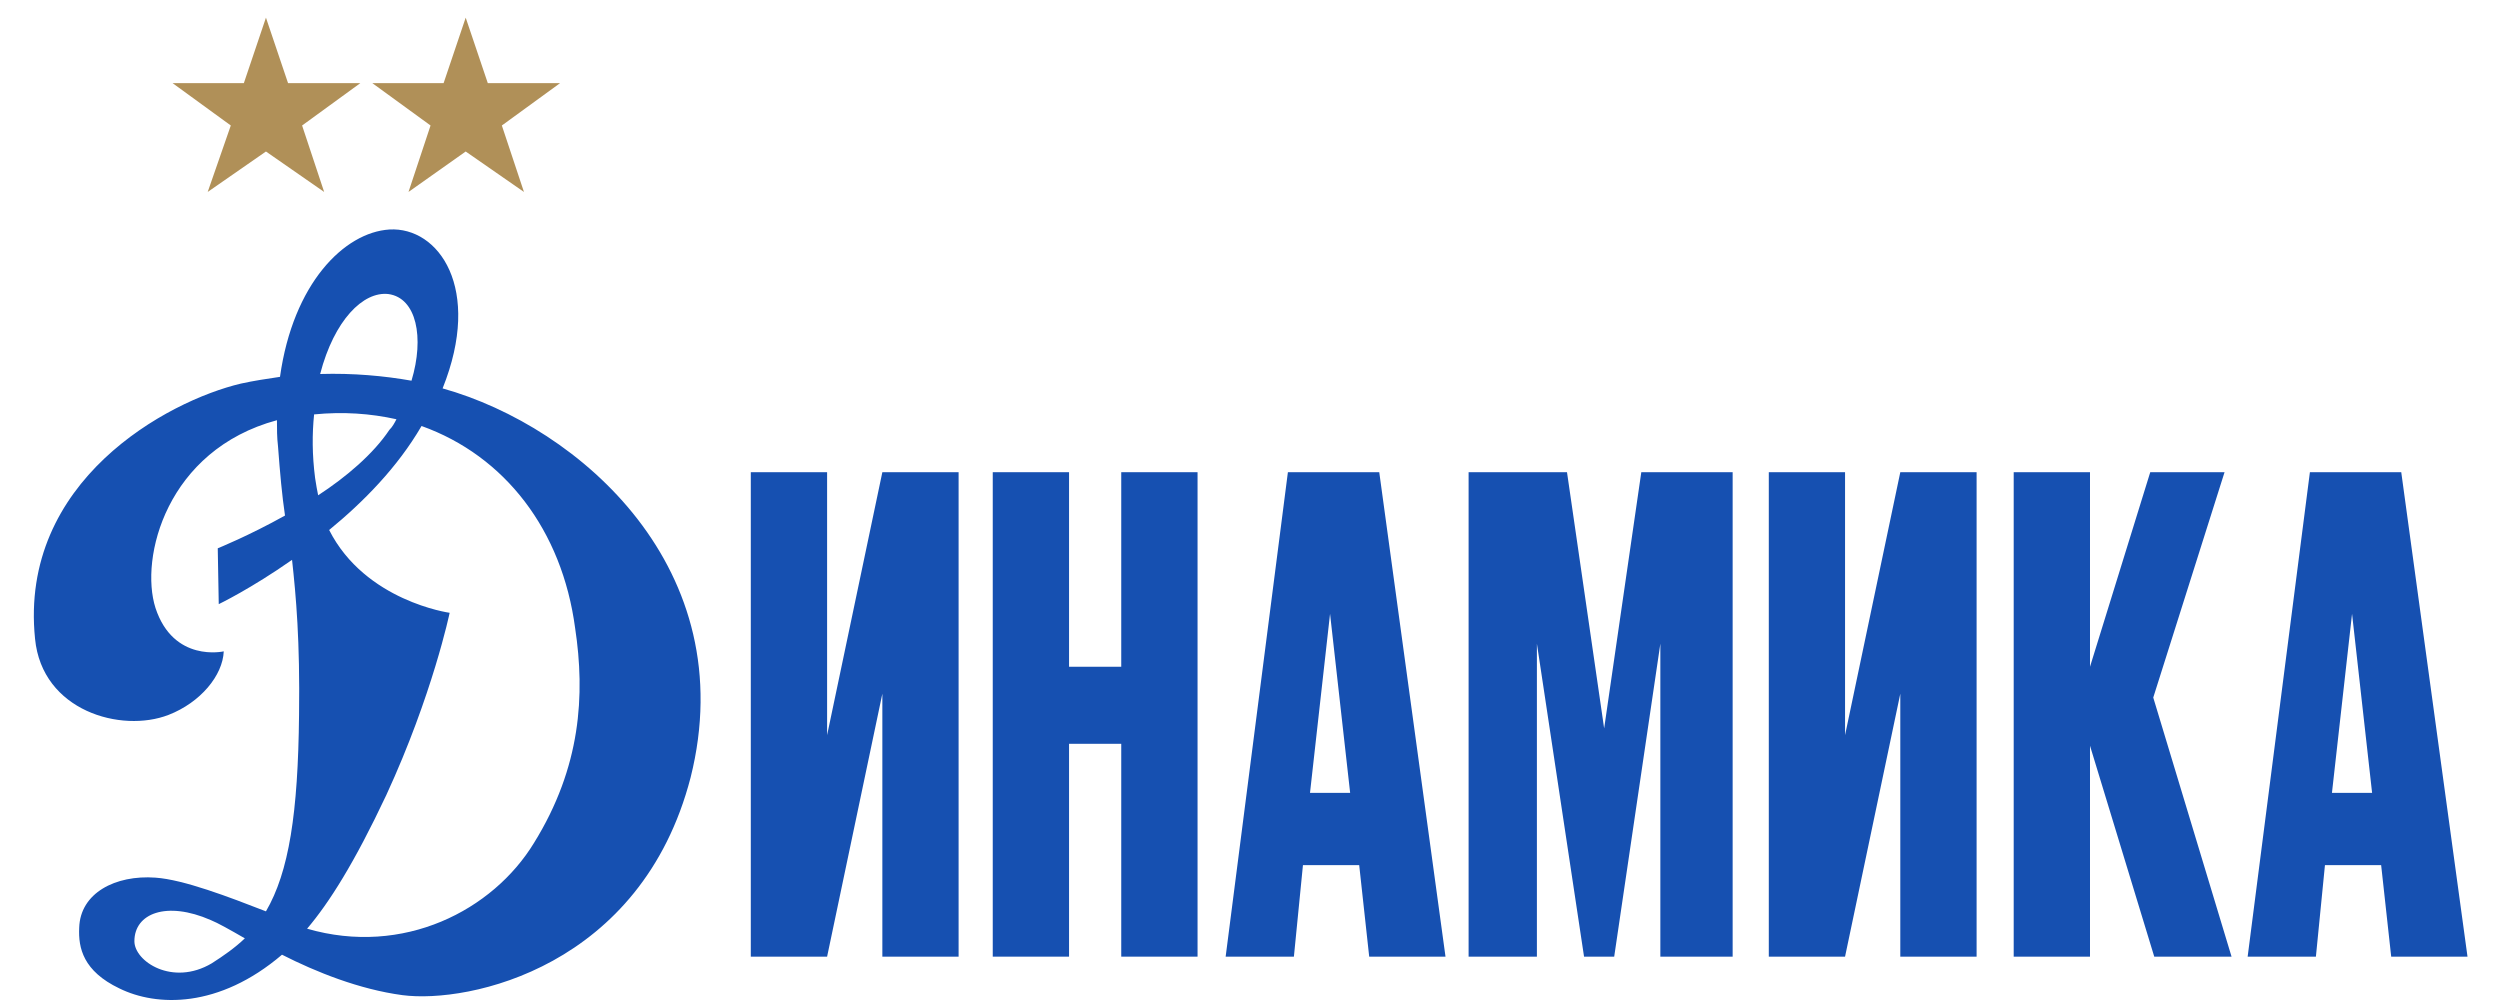 <svg width="50" height="20" viewBox="0 0 50 20" fill="none" xmlns="http://www.w3.org/2000/svg">
<path d="M8.852 7.768C9.655 5.765 8.772 4.533 7.788 4.59C6.885 4.648 5.861 5.669 5.6 7.537C5.339 7.576 5.078 7.614 4.817 7.672C3.351 8.019 0.379 9.618 0.701 12.776C0.841 14.221 2.427 14.664 3.371 14.298C4.013 14.048 4.455 13.508 4.475 13.027C4.475 13.027 3.471 13.258 3.11 12.16C2.789 11.158 3.331 9.001 5.539 8.404C5.539 8.577 5.539 8.751 5.56 8.924C5.6 9.463 5.64 9.906 5.7 10.311C4.977 10.715 4.355 10.966 4.355 10.966L4.375 12.083C4.375 12.083 5.017 11.775 5.841 11.197C5.921 11.929 6.001 12.815 5.981 14.298C5.961 16.263 5.78 17.438 5.319 18.227C4.576 17.938 3.672 17.592 3.11 17.553C2.307 17.495 1.604 17.861 1.584 18.555C1.564 18.959 1.664 19.422 2.387 19.768C3.13 20.134 4.375 20.173 5.64 19.094C6.322 19.441 7.186 19.787 8.049 19.903C9.374 20.076 12.828 19.344 13.812 15.55C14.856 11.389 11.603 8.539 8.852 7.768ZM7.768 5.881C8.33 5.958 8.491 6.748 8.23 7.614C7.688 7.518 7.065 7.46 6.403 7.48C6.684 6.401 7.266 5.823 7.768 5.881ZM6.302 9.56C6.242 9.097 6.242 8.674 6.282 8.288C6.865 8.231 7.407 8.269 7.929 8.385C7.889 8.462 7.848 8.539 7.788 8.597C7.467 9.078 6.925 9.54 6.363 9.906C6.343 9.81 6.322 9.695 6.302 9.56ZM4.234 19.267C3.451 19.73 2.688 19.229 2.688 18.824C2.688 18.266 3.331 18.015 4.214 18.401C4.355 18.458 4.596 18.593 4.897 18.767C4.696 18.959 4.475 19.113 4.234 19.267ZM10.679 16.86C9.856 18.208 8.069 19.133 6.142 18.574C6.583 18.054 7.085 17.264 7.728 15.897C8.652 13.893 8.993 12.256 8.993 12.256C8.993 12.256 7.306 12.025 6.583 10.6C7.266 10.041 7.949 9.348 8.431 8.52C10.097 9.117 11.242 10.6 11.503 12.565C11.703 13.893 11.623 15.338 10.679 16.86Z" fill="#1650B1"/>
<path d="M5.319 0.353L5.761 1.663H7.206L6.042 2.51L6.483 3.839L5.319 3.03L4.154 3.839L4.616 2.51L3.452 1.663H4.877L5.319 0.353Z" fill="#B09058"/>
<path d="M9.314 0.353L9.756 1.663H11.201L10.037 2.51L10.479 3.839L9.314 3.03L8.17 3.839L8.611 2.51L7.447 1.663H8.872L9.314 0.353Z" fill="#B09058"/>
<path d="M17.647 19.133V13.874L16.542 19.133H15.016V9.444H16.542V14.703L17.647 9.444H19.172V19.133H17.647Z" fill="#1650B1"/>
<path d="M21.381 14.876V19.133H19.855V9.444H21.381V13.335H22.425V9.444H23.951V19.133H22.425V14.876H21.381Z" fill="#1650B1"/>
<path d="M27.384 19.133L27.184 17.303H26.059L25.878 19.133H24.513L25.758 9.444H27.585L28.91 19.133H27.384ZM26.601 12.276L26.2 15.858H27.003L26.601 12.276Z" fill="#1650B1"/>
<path d="M29.372 19.133V9.444H31.34L32.083 14.568L32.826 9.444H34.653V19.133H33.207V12.873L32.284 19.133H31.681L30.738 12.873V19.133H29.372Z" fill="#1650B1"/>
<path d="M38.006 19.133V13.874L36.901 19.133H35.376V9.444H36.901V14.703L38.006 9.444H39.532V19.133H38.006Z" fill="#1650B1"/>
<path d="M43.085 19.133L41.8 14.915V19.133H40.274V9.444H41.8V13.335L43.005 9.444H44.491L43.065 13.951L44.631 19.133H43.085Z" fill="#1650B1"/>
<path d="M47.824 19.133L47.623 17.303H46.499L46.318 19.133H44.953L46.198 9.444H48.025L49.35 19.133H47.824ZM47.041 12.276L46.639 15.858H47.442L47.041 12.276Z" fill="#1650B1"/>
</svg>
